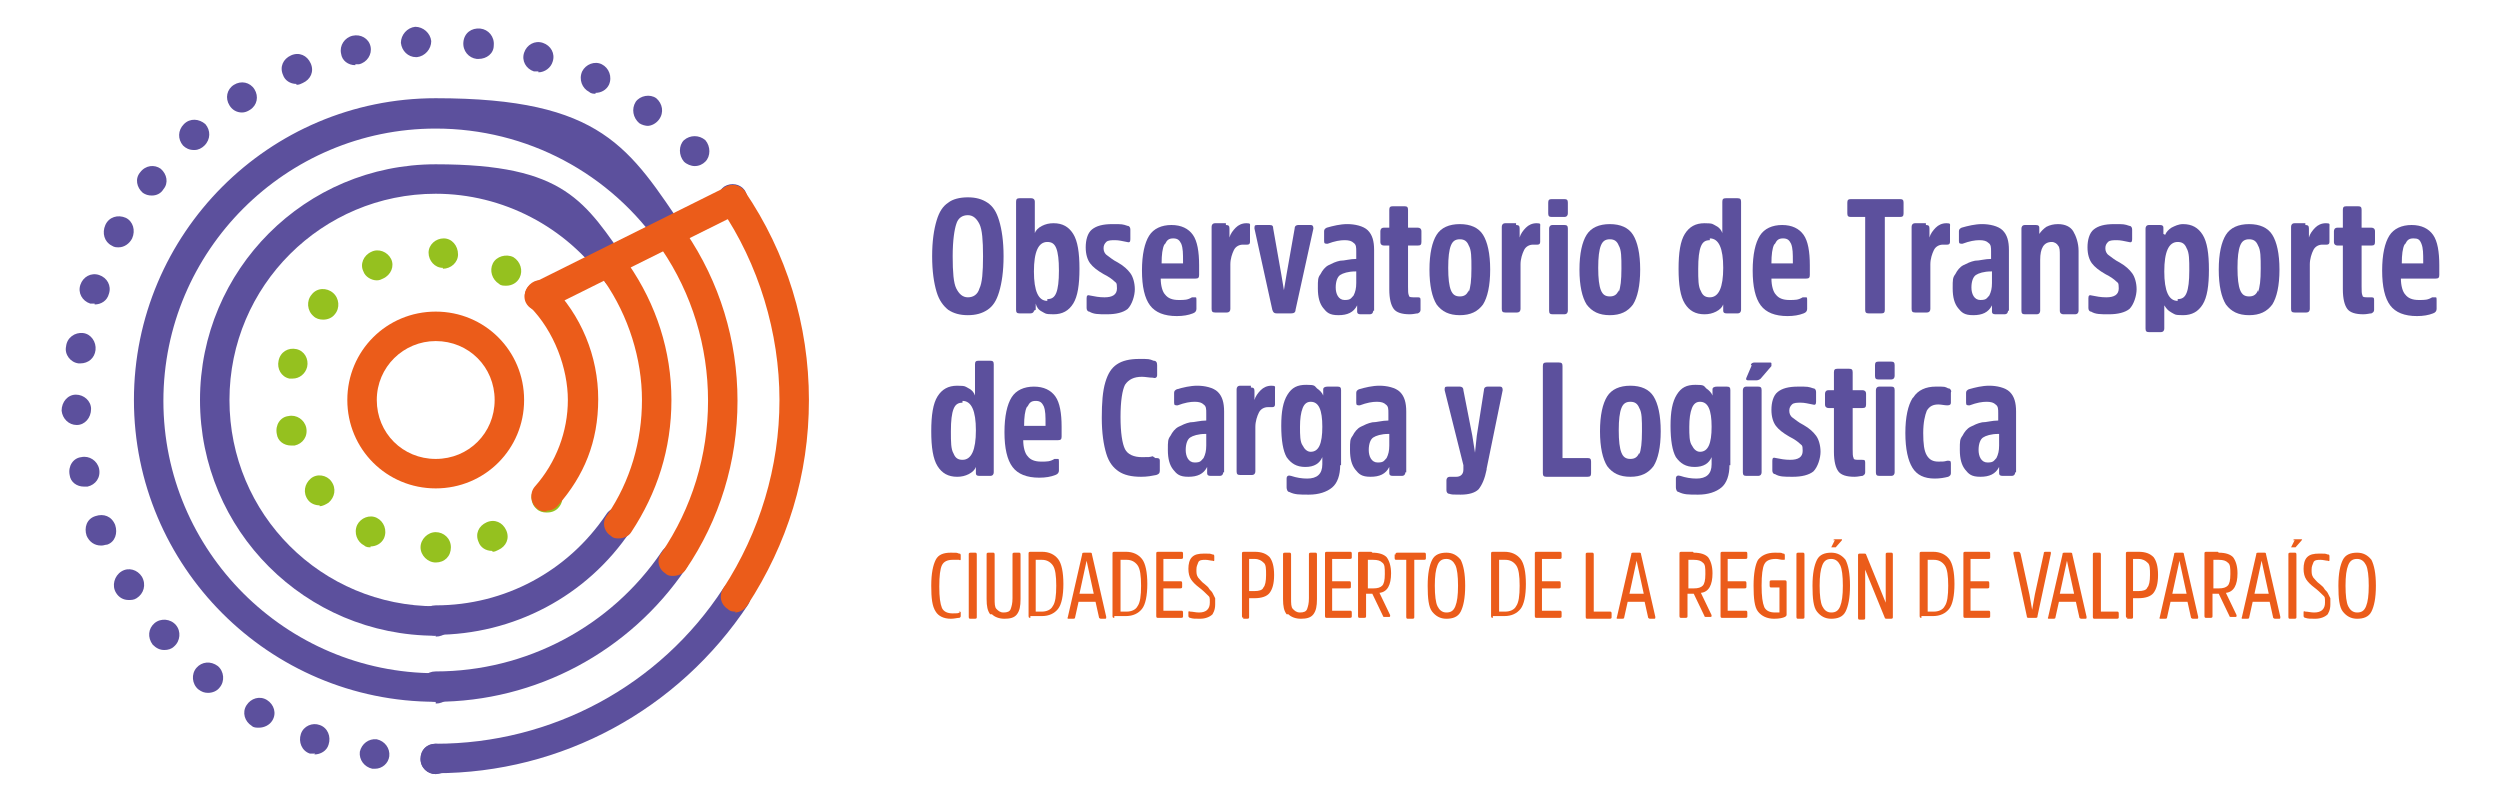<?xml version="1.0" encoding="UTF-8"?>
<svg id="Capa_1" data-name="Capa 1" xmlns="http://www.w3.org/2000/svg" version="1.1" viewBox="0 0 280 90">
  <defs>
    <style>
      .cls-1 {
        fill: #5c509d;
      }

      .cls-1, .cls-2, .cls-3 {
        stroke-width: 0px;
      }

      .cls-2 {
        fill: #95c11f;
      }

      .cls-3 {
        fill: #eb5c1a;
      }
    </style>
  </defs>
  <g>
    <path class="cls-1" d="M110.6,22.7c.6.4,1,1,1.3,2,.3,1,.5,2.3.5,4s-.2,3-.5,4c-.3,1-.7,1.6-1.3,2-.6.4-1.3.6-2.2.6s-1.6-.2-2.2-.6c-.5-.4-1-1-1.3-2-.3-1-.5-2.3-.5-4s.2-3,.5-4c.3-1,.7-1.6,1.3-2,.5-.4,1.3-.6,2.2-.6s1.6.2,2.2.6ZM109.7,32.3c.3-.6.4-1.8.4-3.6s-.1-3-.4-3.6c-.3-.6-.7-1-1.3-1s-1.1.3-1.3,1c-.2.6-.4,1.8-.4,3.6s.1,3,.4,3.6.7,1,1.3,1,1.1-.3,1.3-1Z"/>
    <path class="cls-1" d="M115.8,34.8c0,.2-.2.3-.4.3h-1.2c-.3,0-.4-.1-.4-.4v-12.1c0-.3.1-.4.4-.4h1.3c.2,0,.4.1.4.4v3.5c.1-.3.4-.6.8-.8.4-.2.8-.3,1.3-.3,1,0,1.7.4,2.2,1.2.5.8.7,2.1.7,3.9s-.2,3.1-.7,3.9-1.2,1.2-2.2,1.2-.9-.1-1.3-.3-.6-.5-.7-.9v.7ZM117.3,33.5c.5,0,.8-.2,1-.7.2-.5.3-1.3.3-2.5s-.1-2-.3-2.5c-.2-.5-.5-.7-1-.7-1,0-1.5,1.1-1.5,3.3s.5,3.3,1.5,3.3Z"/>
    <path class="cls-1" d="M126.3,34.6c-.5.4-1.3.6-2.3.6s-1.5,0-2-.3c-.2,0-.3-.2-.3-.4v-1.1c0-.3.1-.4.4-.3.5.1,1,.2,1.6.2.9,0,1.4-.3,1.4-1s-.1-.6-.3-.8c-.2-.2-.6-.5-1.2-.8-.7-.4-1.2-.8-1.5-1.2-.3-.4-.5-1-.5-1.8s.2-1.6.7-2c.5-.4,1.2-.6,2.3-.6s1.1,0,1.7.2c.2,0,.3.2.3.4v1.1c0,.3-.1.4-.4.3-.5-.1-.9-.2-1.3-.2s-.8,0-1,.2-.3.4-.3.7.1.6.4.8.6.5,1.2.8c.7.4,1.1.8,1.4,1.2.3.4.5,1.1.5,1.8s-.3,1.7-.8,2.2Z"/>
    <path class="cls-1" d="M133.6,33.3c.1,0,.2,0,.3,0s.1.1.1.3v1c0,.2-.1.4-.4.5-.5.2-1.1.3-1.8.3-1.4,0-2.4-.4-3-1.2-.6-.8-.9-2.1-.9-3.9s.3-3.1.8-3.9c.5-.8,1.4-1.2,2.5-1.2s1.9.4,2.4,1.1c.5.7.7,1.9.7,3.4v1.1c0,.3-.1.4-.4.4h-3.9c0,.8.2,1.5.5,1.8.3.4.8.6,1.5.6s1,0,1.5-.3ZM130.4,27.4c-.2.4-.3,1.1-.3,2.1h2.4v-.2c0-.9,0-1.5-.2-2-.2-.4-.4-.6-.9-.6s-.7.2-.9.6Z"/>
    <path class="cls-1" d="M137.3,25.2c.3,0,.4.1.4.4v1c.1-.4.4-.8.7-1.1s.7-.5,1.2-.5.4.1.4.4v1.7c0,.2-.1.3-.3.3s-.1,0-.2,0c-.1,0-.2,0-.3,0-.4,0-.8.2-1,.6-.2.4-.4,1-.4,1.6v5c0,.2-.1.4-.4.4h-1.3c-.3,0-.4-.1-.4-.4v-9.2c0-.2.1-.4.4-.4h1.2Z"/>
    <path class="cls-1" d="M143,35.1c-.3,0-.4-.1-.5-.4l-2-9.1c0-.3,0-.4.3-.4h1.4c.3,0,.4.1.4.4l.9,5.1.3,1.8h0l.3-1.8.9-5.1c0-.3.2-.4.4-.4h1.4c.2,0,.3.1.3.4l-2,9.1c0,.3-.2.4-.5.4h-1.6Z"/>
    <path class="cls-1" d="M153.8,34.8c0,.2-.1.4-.4.4h-1c-.3,0-.4-.1-.4-.3v-.7c-.4.8-1.1,1.1-2.1,1.1s-1.3-.3-1.7-.8c-.4-.5-.6-1.2-.6-2.2s0-1.2.3-1.6c.2-.4.5-.8.9-1,.4-.2.8-.4,1.3-.5.5,0,1.1-.2,1.8-.2v-.8c0-.5,0-.8-.3-1-.2-.2-.5-.3-1-.3s-1.1.1-1.9.4c-.3,0-.4,0-.4-.3v-1.1c0-.2.1-.3.3-.4.7-.2,1.5-.4,2.3-.4s1.8.2,2.3.7c.5.5.7,1.2.7,2.2v6.8ZM151.8,30.4c-.8,0-1.4.2-1.7.4s-.5.7-.5,1.4.3,1.4,1,1.4.7-.2,1-.5c.2-.4.3-.8.3-1.4v-1.3Z"/>
    <path class="cls-1" d="M157.7,27.5v4.6c0,.5,0,.8.1,1,0,.2.3.2.6.2s.2,0,.3,0c.3,0,.4,0,.4.3v1.1c0,.2-.1.3-.3.4-.2,0-.5.1-.9.1-.9,0-1.5-.2-1.8-.6-.3-.4-.5-1.1-.5-2.2v-4.9h-.6c-.2,0-.4-.1-.4-.4v-1.2c0-.2.1-.4.4-.4h.6v-2c0-.3.1-.4.4-.4h1.3c.3,0,.4.1.4.4v2h1.1c.2,0,.4.1.4.4v1.2c0,.3-.1.4-.4.4h-1.1Z"/>
    <path class="cls-1" d="M160.9,34.1c-.5-.8-.8-2.1-.8-3.9s.3-3.1.8-3.9c.5-.8,1.4-1.2,2.6-1.2s2.1.4,2.6,1.2c.5.8.8,2.1.8,3.9s-.3,3.1-.8,3.9c-.6.8-1.4,1.2-2.6,1.2s-2-.4-2.6-1.2ZM164.5,32.7c.2-.5.3-1.3.3-2.6s0-2.1-.3-2.6c-.2-.5-.5-.7-1-.7s-.8.2-1,.7c-.2.5-.3,1.3-.3,2.5s.1,2,.3,2.5c.2.5.5.7,1,.7s.8-.2,1-.7Z"/>
    <path class="cls-1" d="M169.8,25.2c.3,0,.4.1.4.4v1c.1-.4.4-.8.7-1.1s.7-.5,1.2-.5.4.1.4.4v1.7c0,.2-.1.3-.3.3s-.1,0-.2,0c-.1,0-.2,0-.3,0-.4,0-.8.2-1,.6-.2.4-.4,1-.4,1.6v5c0,.2-.1.4-.4.4h-1.3c-.3,0-.4-.1-.4-.4v-9.2c0-.2.1-.4.4-.4h1.2Z"/>
    <path class="cls-1" d="M175.6,23.9c0,.2-.1.4-.4.4h-1.4c-.3,0-.4-.1-.4-.4v-1.2c0-.3.1-.4.4-.4h1.4c.3,0,.4.1.4.4v1.2ZM175.6,34.8c0,.2-.1.4-.4.4h-1.3c-.3,0-.4-.1-.4-.4v-9.2c0-.2.1-.4.4-.4h1.3c.3,0,.4.1.4.4v9.2Z"/>
    <path class="cls-1" d="M177.7,34.1c-.5-.8-.8-2.1-.8-3.9s.3-3.1.8-3.9c.5-.8,1.4-1.2,2.6-1.2s2.1.4,2.6,1.2c.5.8.8,2.1.8,3.9s-.3,3.1-.8,3.9c-.6.8-1.4,1.2-2.6,1.2s-2-.4-2.6-1.2ZM181.3,32.7c.2-.5.3-1.3.3-2.6s0-2.1-.3-2.6c-.2-.5-.5-.7-1-.7s-.8.2-1,.7c-.2.5-.3,1.3-.3,2.5s.1,2,.3,2.5c.2.5.5.7,1,.7s.8-.2,1-.7Z"/>
    <path class="cls-1" d="M193,34.1c-.1.3-.4.6-.8.8-.4.2-.8.3-1.3.3-1,0-1.7-.4-2.2-1.2s-.7-2.1-.7-3.9.2-3.1.7-3.9,1.2-1.2,2.2-1.2.9.1,1.3.3c.4.2.6.5.7.8v-3.5c0-.3.1-.4.4-.4h1.3c.3,0,.4.1.4.4v12.1c0,.2-.1.4-.4.4h-1.2c-.3,0-.4-.1-.4-.3v-.7ZM191.5,26.9c-.5,0-.8.2-1,.7-.2.5-.3,1.3-.3,2.5s0,2,.3,2.5c.2.5.5.7,1,.7,1,0,1.5-1.1,1.5-3.3s-.5-3.3-1.5-3.3Z"/>
    <path class="cls-1" d="M202,33.3c.1,0,.2,0,.3,0s.1.1.1.3v1c0,.2-.1.4-.4.5-.5.2-1.1.3-1.8.3-1.4,0-2.4-.4-3-1.2-.6-.8-.9-2.1-.9-3.9s.3-3.1.8-3.9c.5-.8,1.4-1.2,2.5-1.2s1.9.4,2.4,1.1c.5.7.7,1.9.7,3.4v1.1c0,.3-.1.4-.4.4h-3.9c0,.8.2,1.5.5,1.8.3.4.8.6,1.5.6s1,0,1.5-.3ZM198.7,27.4c-.2.4-.3,1.1-.3,2.1h2.4v-.2c0-.9,0-1.5-.2-2-.2-.4-.4-.6-.9-.6s-.7.2-.9.6Z"/>
    <path class="cls-1" d="M206.9,22.7c0-.3.1-.4.4-.4h5.5c.3,0,.4.1.4.4v1.2c0,.3-.1.4-.4.4h-1.7v10.4c0,.3-.1.4-.4.4h-1.4c-.3,0-.4-.1-.4-.4v-10.4h-1.6c-.3,0-.4-.1-.4-.4v-1.2Z"/>
    <path class="cls-1" d="M215.7,25.2c.3,0,.4.1.4.4v1c.1-.4.4-.8.7-1.1s.7-.5,1.2-.5.4.1.4.4v1.7c0,.2-.1.3-.3.3s-.1,0-.2,0c-.1,0-.2,0-.3,0-.4,0-.8.2-1,.6-.2.4-.4,1-.4,1.6v5c0,.2-.1.4-.4.4h-1.3c-.3,0-.4-.1-.4-.4v-9.2c0-.2.1-.4.4-.4h1.2Z"/>
    <path class="cls-1" d="M224.9,34.8c0,.2-.1.4-.4.4h-1c-.3,0-.4-.1-.4-.3v-.7c-.4.8-1.1,1.1-2.1,1.1s-1.3-.3-1.7-.8c-.4-.5-.6-1.2-.6-2.2s0-1.2.3-1.6c.2-.4.5-.8.9-1,.4-.2.8-.4,1.3-.5.5,0,1.1-.2,1.8-.2v-.8c0-.5,0-.8-.3-1-.2-.2-.5-.3-1-.3s-1.1.1-1.9.4c-.3,0-.4,0-.4-.3v-1.1c0-.2.1-.3.3-.4.7-.2,1.5-.4,2.3-.4s1.8.2,2.3.7c.5.5.7,1.2.7,2.2v6.8ZM223,30.4c-.8,0-1.4.2-1.7.4s-.5.7-.5,1.4.3,1.4,1,1.4.7-.2,1-.5c.2-.4.3-.8.3-1.4v-1.3Z"/>
    <path class="cls-1" d="M232.8,34.8c0,.2-.1.4-.4.4h-1.3c-.2,0-.4-.1-.4-.4v-6.2c0-.5,0-.9-.2-1.1-.1-.2-.4-.4-.7-.4-.9,0-1.3.7-1.3,2v5.7c0,.2-.1.4-.4.4h-1.3c-.3,0-.4-.1-.4-.4v-9.2c0-.2.1-.4.4-.4h1.2c.3,0,.4.1.4.3v.7c.2-.3.5-.6.8-.8.4-.2.8-.3,1.3-.3.8,0,1.4.3,1.7.8s.6,1.3.6,2.2v6.7Z"/>
    <path class="cls-1" d="M238.5,34.6c-.5.4-1.3.6-2.3.6s-1.5,0-2-.3c-.2,0-.3-.2-.3-.4v-1.1c0-.3.1-.4.4-.3.5.1,1,.2,1.6.2.9,0,1.4-.3,1.4-1s-.1-.6-.3-.8c-.2-.2-.6-.5-1.2-.8-.7-.4-1.2-.8-1.5-1.2-.3-.4-.5-1-.5-1.8s.2-1.6.7-2c.5-.4,1.2-.6,2.3-.6s1.1,0,1.7.2c.2,0,.3.2.3.4v1.1c0,.3-.1.4-.4.3-.5-.1-.9-.2-1.3-.2s-.8,0-1,.2-.3.4-.3.7.1.6.4.8.6.5,1.2.8c.7.4,1.1.8,1.4,1.2.3.4.5,1.1.5,1.8s-.3,1.7-.8,2.2Z"/>
    <path class="cls-1" d="M242.5,26.3c.1-.3.4-.6.7-.8.4-.2.8-.4,1.3-.4,1,0,1.7.4,2.2,1.2.5.8.7,2.1.7,3.9s-.2,3.1-.7,3.9c-.5.8-1.2,1.2-2.2,1.2s-.9-.1-1.3-.3-.6-.5-.8-.8v2.6c0,.2-.1.4-.4.4h-1.3c-.3,0-.4-.1-.4-.4v-11.2c0-.2.1-.4.4-.4h1.2c.3,0,.4.1.4.3v.7ZM243.9,33.5c.5,0,.8-.2,1-.7.2-.5.3-1.3.3-2.5s0-2-.3-2.5c-.2-.5-.5-.7-1-.7-1,0-1.5,1.1-1.5,3.3s.5,3.3,1.5,3.3Z"/>
    <path class="cls-1" d="M249.3,34.1c-.5-.8-.8-2.1-.8-3.9s.3-3.1.8-3.9c.5-.8,1.4-1.2,2.6-1.2s2.1.4,2.6,1.2c.5.8.8,2.1.8,3.9s-.3,3.1-.8,3.9c-.6.8-1.4,1.2-2.6,1.2s-2-.4-2.6-1.2ZM252.9,32.7c.2-.5.3-1.3.3-2.6s0-2.1-.3-2.6c-.2-.5-.5-.7-1-.7s-.8.2-1,.7c-.2.5-.3,1.3-.3,2.5s.1,2,.3,2.5c.2.5.5.7,1,.7s.8-.2,1-.7Z"/>
    <path class="cls-1" d="M258.2,25.2c.3,0,.4.1.4.4v1c.1-.4.4-.8.7-1.1s.7-.5,1.2-.5.4.1.4.4v1.7c0,.2-.1.3-.3.3s-.1,0-.2,0c-.1,0-.2,0-.3,0-.4,0-.8.2-1,.6-.2.4-.4,1-.4,1.6v5c0,.2-.1.4-.4.4h-1.3c-.3,0-.4-.1-.4-.4v-9.2c0-.2.1-.4.4-.4h1.2Z"/>
    <path class="cls-1" d="M264.5,27.5v4.6c0,.5,0,.8.1,1,0,.2.3.2.6.2s.2,0,.3,0c.3,0,.4,0,.4.3v1.1c0,.2-.1.3-.3.4-.2,0-.5.1-.9.1-.9,0-1.5-.2-1.8-.6-.3-.4-.5-1.1-.5-2.2v-4.9h-.6c-.2,0-.4-.1-.4-.4v-1.2c0-.2.1-.4.4-.4h.6v-2c0-.3.1-.4.4-.4h1.3c.3,0,.4.1.4.4v2h1.1c.2,0,.4.1.4.4v1.2c0,.3-.1.4-.4.4h-1.1Z"/>
    <path class="cls-1" d="M272.5,33.3c.1,0,.2,0,.3,0s.1.1.1.3v1c0,.2-.1.4-.4.5-.5.2-1.1.3-1.8.3-1.4,0-2.4-.4-3-1.2-.6-.8-.9-2.1-.9-3.9s.3-3.1.8-3.9c.5-.8,1.4-1.2,2.5-1.2s1.9.4,2.4,1.1c.5.7.7,1.9.7,3.4v1.1c0,.3-.1.4-.4.4h-3.9c0,.8.2,1.5.5,1.8.3.4.8.6,1.5.6s1,0,1.5-.3ZM269.3,27.4c-.2.4-.3,1.1-.3,2.1h2.4v-.2c0-.9,0-1.5-.2-2s-.4-.6-.9-.6-.7.2-.9.6Z"/>
    <path class="cls-1" d="M109.3,52.3c-.1.3-.4.6-.8.8-.4.2-.8.3-1.3.3-1,0-1.7-.4-2.2-1.2s-.7-2.1-.7-3.9.2-3.1.7-3.9,1.2-1.2,2.2-1.2.9.1,1.3.3c.4.2.6.5.7.8v-3.5c0-.3.1-.4.4-.4h1.3c.3,0,.4.1.4.4v12.1c0,.2-.1.4-.4.4h-1.2c-.3,0-.4-.1-.4-.3v-.7ZM107.8,45.1c-.5,0-.8.2-1,.7-.2.5-.3,1.3-.3,2.5s0,2,.3,2.5c.2.5.5.7,1,.7,1,0,1.5-1.1,1.5-3.3s-.5-3.3-1.5-3.3Z"/>
    <path class="cls-1" d="M118.2,51.4c.1,0,.2,0,.3,0s.1.1.1.3v1c0,.2-.1.4-.4.5-.5.2-1.1.3-1.8.3-1.4,0-2.4-.4-3-1.2-.6-.8-.9-2.1-.9-3.9s.3-3.1.8-3.9c.5-.8,1.4-1.2,2.5-1.2s1.9.4,2.4,1.1c.5.7.7,1.9.7,3.4v1.1c0,.3-.1.4-.4.4h-3.9c0,.8.2,1.5.5,1.8.3.4.8.6,1.5.6s1,0,1.5-.3ZM115,45.6c-.2.4-.3,1.1-.3,2.1h2.4v-.2c0-.9,0-1.5-.2-2-.2-.4-.4-.6-.9-.6s-.7.2-.9.6Z"/>
    <path class="cls-1" d="M129.4,51.3c.3,0,.5,0,.5.3v1.1c0,.3-.1.4-.4.5-.5.1-1,.2-1.7.2-1.1,0-1.9-.2-2.5-.6-.6-.4-1.1-1-1.4-2-.3-1-.5-2.3-.5-4s.1-3,.4-4,.7-1.6,1.3-2,1.4-.6,2.5-.6,1.1,0,1.6.2c.3,0,.4.2.4.5v1.1c0,.3-.2.4-.5.3-.4,0-.8-.1-1.2-.1-.9,0-1.5.3-1.9.9-.3.6-.5,1.8-.5,3.6s.2,3,.5,3.6c.3.6,1,.9,1.9.9s.8,0,1.2-.1Z"/>
    <path class="cls-1" d="M137,52.9c0,.2-.1.4-.4.4h-1c-.3,0-.4-.1-.4-.3v-.7c-.4.8-1.1,1.1-2.1,1.1s-1.3-.3-1.7-.8c-.4-.5-.6-1.2-.6-2.2s0-1.2.3-1.6c.2-.4.5-.8.9-1,.4-.2.8-.4,1.3-.5.5,0,1.1-.2,1.8-.2v-.8c0-.5,0-.8-.3-1-.2-.2-.5-.3-1-.3s-1.1.1-1.9.4c-.3,0-.4,0-.4-.3v-1.1c0-.2.1-.3.3-.4.7-.2,1.5-.4,2.3-.4s1.8.2,2.3.7c.5.5.7,1.2.7,2.2v6.8ZM135,48.6c-.8,0-1.4.2-1.7.4s-.5.7-.5,1.4.3,1.4,1,1.4.7-.2,1-.5c.2-.4.3-.8.3-1.4v-1.3Z"/>
    <path class="cls-1" d="M140.1,43.4c.3,0,.4.1.4.4v1c.1-.4.4-.8.7-1.1s.7-.5,1.2-.5.4.1.4.4v1.7c0,.2-.1.3-.3.3s-.1,0-.2,0c-.1,0-.2,0-.3,0-.4,0-.8.2-1,.6-.2.4-.4,1-.4,1.6v5c0,.2-.1.4-.4.4h-1.3c-.3,0-.4-.1-.4-.4v-9.2c0-.2.1-.4.4-.4h1.2Z"/>
    <path class="cls-1" d="M150.1,52.1c0,1.1-.3,2-.9,2.5-.6.5-1.5.8-2.6.8s-1.6,0-2.2-.3c-.2,0-.3-.3-.3-.5v-1c0-.3.2-.4.5-.3.6.2,1.2.3,1.8.3,1.1,0,1.7-.5,1.7-1.6v-.8c-.3.7-.9,1.1-1.9,1.1s-1.6-.4-2.1-1.1c-.4-.7-.6-1.9-.6-3.5s.2-2.7.7-3.5,1.1-1.1,2.1-1.1.9.1,1.2.4c.3.2.6.5.7.8v-.7c0-.2.2-.3.5-.3h1.1c.3,0,.4.1.4.4v8.4ZM146.8,45c-.4,0-.7.2-.9.7-.2.5-.3,1.2-.3,2.1s0,1.7.3,2.1c.2.4.5.7.9.7.9,0,1.3-.9,1.3-2.8s-.4-2.8-1.3-2.8Z"/>
    <path class="cls-1" d="M157.4,52.9c0,.2-.1.4-.4.4h-1c-.3,0-.4-.1-.4-.3v-.7c-.4.8-1.1,1.1-2.1,1.1s-1.3-.3-1.7-.8c-.4-.5-.6-1.2-.6-2.2s0-1.2.3-1.6c.2-.4.5-.8.9-1,.4-.2.8-.4,1.3-.5.5,0,1.1-.2,1.8-.2v-.8c0-.5,0-.8-.3-1-.2-.2-.5-.3-1-.3s-1.1.1-1.9.4c-.3,0-.4,0-.4-.3v-1.1c0-.2.1-.3.3-.4.7-.2,1.5-.4,2.3-.4s1.8.2,2.3.7c.5.5.7,1.2.7,2.2v6.8ZM155.5,48.6c-.8,0-1.4.2-1.7.4s-.5.7-.5,1.4.3,1.4,1,1.4.7-.2,1-.5c.2-.4.3-.8.3-1.4v-1.3Z"/>
    <path class="cls-1" d="M166.5,52.6c-.2,1-.5,1.7-.9,2.2-.4.4-1.1.6-2,.6s-1,0-1.3-.1c-.2,0-.3-.2-.3-.4v-1.1c0-.2.1-.4.4-.4s.2,0,.3,0c.2,0,.3,0,.4,0,.5,0,.8-.3.8-.8s0-.4,0-.5l-2.1-8.4c0-.3,0-.4.3-.4h1.4c.2,0,.4.1.4.4l1,5.1.3,1.9h0l.2-1.9.8-5.1c0-.3.2-.4.4-.4h1.4c.2,0,.3.1.3.4l-1.8,8.8Z"/>
    <path class="cls-1" d="M175,51.3h2.8c.3,0,.4.1.4.4v1.3c0,.3-.1.4-.4.4h-4.6c-.3,0-.4-.1-.4-.4v-12c0-.3.1-.4.4-.4h1.4c.3,0,.4.1.4.4v10.3Z"/>
    <path class="cls-1" d="M180,52.2c-.5-.8-.8-2.1-.8-3.9s.3-3.1.8-3.9c.5-.8,1.4-1.2,2.6-1.2s2.1.4,2.6,1.2c.5.8.8,2.1.8,3.9s-.3,3.1-.8,3.9c-.6.8-1.4,1.2-2.6,1.2s-2-.4-2.6-1.2ZM183.6,50.9c.2-.5.3-1.3.3-2.6s0-2.1-.3-2.6c-.2-.5-.5-.7-1-.7s-.8.2-1,.7c-.2.5-.3,1.3-.3,2.5s.1,2,.3,2.5c.2.5.5.7,1,.7s.8-.2,1-.7Z"/>
    <path class="cls-1" d="M193.7,52.1c0,1.1-.3,2-.9,2.5-.6.5-1.5.8-2.6.8s-1.6,0-2.2-.3c-.2,0-.3-.3-.3-.5v-1c0-.3.2-.4.5-.3.6.2,1.2.3,1.8.3,1.1,0,1.7-.5,1.7-1.6v-.8c-.3.7-.9,1.1-1.9,1.1s-1.6-.4-2.1-1.1c-.4-.7-.6-1.9-.6-3.5s.2-2.7.7-3.5,1.1-1.1,2.1-1.1.9.1,1.2.4c.3.2.6.5.7.8v-.7c0-.2.2-.3.5-.3h1.1c.3,0,.4.1.4.4v8.4ZM190.4,45c-.4,0-.7.2-.9.7-.2.5-.3,1.2-.3,2.1s0,1.7.3,2.1c.2.4.5.7.9.7.9,0,1.3-.9,1.3-2.8s-.4-2.8-1.3-2.8Z"/>
    <path class="cls-1" d="M197.3,52.9c0,.2-.1.4-.4.4h-1.3c-.3,0-.4-.1-.4-.4v-9.2c0-.2.1-.4.4-.4h1.3c.3,0,.4.1.4.4v9.2ZM196.1,40.9c0-.2.2-.3.4-.3h1.7c.1,0,.2,0,.2.1,0,0,0,.2,0,.3l-1.2,1.4c-.1.1-.3.2-.5.2h-.9c-.2,0-.3-.1-.2-.3l.6-1.4Z"/>
    <path class="cls-1" d="M203.1,52.8c-.5.4-1.3.6-2.3.6s-1.5,0-2-.3c-.2,0-.3-.2-.3-.4v-1.1c0-.3.1-.4.4-.3.5.1,1,.2,1.6.2.9,0,1.4-.3,1.4-1s-.1-.6-.3-.8c-.2-.2-.6-.5-1.2-.8-.7-.4-1.2-.8-1.5-1.2-.3-.4-.5-1-.5-1.8s.2-1.6.7-2c.5-.4,1.2-.6,2.3-.6s1.1,0,1.7.2c.2,0,.3.2.3.4v1.1c0,.3-.1.4-.4.3-.5-.1-.9-.2-1.3-.2s-.8,0-1,.2-.3.4-.3.7.1.6.4.8.6.5,1.2.8c.7.4,1.1.8,1.4,1.2.3.4.5,1.1.5,1.8s-.3,1.7-.8,2.2Z"/>
    <path class="cls-1" d="M207.5,45.7v4.6c0,.5,0,.8.1,1,0,.2.3.2.6.2s.2,0,.3,0c.3,0,.4,0,.4.3v1.1c0,.2-.1.3-.3.4-.2,0-.5.1-.9.1-.9,0-1.5-.2-1.8-.6-.3-.4-.5-1.1-.5-2.2v-4.9h-.6c-.2,0-.4-.1-.4-.4v-1.2c0-.2.1-.4.4-.4h.6v-2c0-.3.1-.4.4-.4h1.3c.3,0,.4.1.4.4v2h1.1c.2,0,.4.1.4.4v1.2c0,.3-.1.4-.4.4h-1.1Z"/>
    <path class="cls-1" d="M212.2,42.1c0,.2-.1.4-.4.4h-1.4c-.3,0-.4-.1-.4-.4v-1.2c0-.3.1-.4.4-.4h1.4c.3,0,.4.1.4.4v1.2ZM212.2,52.9c0,.2-.1.4-.4.4h-1.3c-.3,0-.4-.1-.4-.4v-9.2c0-.2.1-.4.4-.4h1.3c.3,0,.4.1.4.4v9.2Z"/>
    <path class="cls-1" d="M214.3,44.5c.5-.8,1.4-1.2,2.5-1.2s1,0,1.4.2c.1,0,.2,0,.3.2s0,.1,0,.3v1.1c0,.2-.1.3-.4.3-.3,0-.7-.1-1-.1-.6,0-1,.2-1.3.7-.2.5-.4,1.3-.4,2.5s.1,2,.4,2.5.7.7,1.3.7.6,0,1-.1c.3,0,.4,0,.4.3v1.1c0,.2-.1.3-.3.4-.4.1-.9.2-1.5.2-1.2,0-2-.4-2.5-1.2-.5-.8-.8-2.1-.8-3.9s.3-3.1.8-3.9Z"/>
    <path class="cls-1" d="M225.7,52.9c0,.2-.1.4-.4.4h-1c-.3,0-.4-.1-.4-.3v-.7c-.4.8-1.1,1.1-2.1,1.1s-1.3-.3-1.7-.8c-.4-.5-.6-1.2-.6-2.2s0-1.2.3-1.6c.2-.4.5-.8.9-1,.4-.2.8-.4,1.3-.5.5,0,1.1-.2,1.8-.2v-.8c0-.5,0-.8-.3-1-.2-.2-.5-.3-1-.3s-1.1.1-1.9.4c-.3,0-.4,0-.4-.3v-1.1c0-.2.1-.3.3-.4.7-.2,1.5-.4,2.3-.4s1.8.2,2.3.7c.5.5.7,1.2.7,2.2v6.8ZM223.8,48.6c-.8,0-1.4.2-1.7.4s-.5.7-.5,1.4.3,1.4,1,1.4.7-.2,1-.5c.2-.4.3-.8.3-1.4v-1.3Z"/>
  </g>
  <g>
    <path class="cls-3" d="M107.4,68.5c.1,0,.2,0,.2.1v.4c0,0,0,.2-.2.2-.2,0-.5.1-.9.1-.8,0-1.4-.3-1.7-.8-.4-.6-.5-1.5-.5-2.9s.2-2.3.5-2.9.9-.8,1.7-.8.6,0,.9.1c.1,0,.2,0,.2.2v.4c0,.1,0,.2-.2.1-.3,0-.5,0-.7,0-.6,0-1,.2-1.2.6s-.3,1.2-.3,2.4.1,1.9.3,2.4c.2.4.6.6,1.2.6s.5,0,.8-.1Z"/>
    <path class="cls-3" d="M108.5,62.1c0-.1,0-.2.2-.2h.5c.1,0,.2,0,.2.2v7c0,.1,0,.2-.2.2h-.5c-.1,0-.2,0-.2-.2v-7Z"/>
    <path class="cls-3" d="M110.9,68.8c-.3-.4-.4-.9-.4-1.7v-5c0-.1,0-.2.2-.2h.5c.1,0,.2,0,.2.2v4.9c0,.6,0,1,.2,1.2.2.2.4.4.8.4s.7-.1.8-.4.2-.6.2-1.2v-4.9c0-.1,0-.2.2-.2h.5c.1,0,.2,0,.2.2v5c0,.8-.1,1.3-.4,1.7-.3.4-.8.5-1.4.5s-1.1-.2-1.4-.5Z"/>
    <path class="cls-3" d="M115.4,69.2c-.1,0-.2,0-.2-.2v-7c0-.1,0-.2.2-.2h1.3c.8,0,1.4.3,1.8.8.4.5.6,1.5.6,2.8s-.2,2.3-.6,2.8c-.4.5-1,.8-1.8.8h-1.3ZM116,62.7v5.8h.7c.5,0,1-.2,1.2-.6.3-.4.4-1.2.4-2.3s-.1-1.9-.4-2.3-.7-.6-1.2-.6h-.6Z"/>
    <path class="cls-3" d="M122.1,61.9c.1,0,.2,0,.2.2l1.6,7c0,.1,0,.2-.1.2h-.5c0,0-.1,0-.2-.1l-.4-1.8h-1.9l-.4,1.8c0,0,0,.1-.2.1h-.5c-.1,0-.2,0-.1-.2l1.6-7c0-.1,0-.2.2-.2h.6ZM122.5,66.5l-.8-3.7h0l-.8,3.7h1.6Z"/>
    <path class="cls-3" d="M124.8,69.2c-.1,0-.2,0-.2-.2v-7c0-.1,0-.2.2-.2h1.3c.8,0,1.4.3,1.8.8.4.5.6,1.5.6,2.8s-.2,2.3-.6,2.8c-.4.5-1,.8-1.8.8h-1.3ZM125.5,62.7v5.8h.7c.5,0,1-.2,1.2-.6.3-.4.4-1.2.4-2.3s-.1-1.9-.4-2.3-.7-.6-1.2-.6h-.6Z"/>
    <path class="cls-3" d="M130.3,65.8v2.6h2c.1,0,.2,0,.2.2v.4c0,.1,0,.2-.2.2h-2.6c-.1,0-.2,0-.2-.2v-7c0-.1,0-.2.2-.2h2.6c.1,0,.2,0,.2.2v.4c0,.1,0,.2-.2.2h-2v2.5h1.9c.1,0,.2,0,.2.2v.4c0,.1,0,.2-.2.2h-1.9Z"/>
    <path class="cls-3" d="M135.8,68.8c-.3.3-.8.5-1.4.5s-.8,0-1.1-.1c-.1,0-.2-.1-.2-.2v-.4c0-.1,0-.2.2-.1.3,0,.6.1,1,.1.8,0,1.2-.4,1.2-1.1s0-.6-.3-.9c-.2-.2-.5-.5-.9-.8-.4-.3-.7-.6-.9-.9-.2-.3-.3-.7-.3-1.2s.1-1,.4-1.3c.3-.3.7-.4,1.4-.4s.6,0,.9.1c.1,0,.2,0,.2.2v.4c0,.1,0,.2-.2.1-.2,0-.5-.1-.8-.1s-.7,0-.8.3-.2.4-.2.8,0,.6.2.9c.2.2.4.5.7.7.2.2.4.3.5.5s.3.3.4.5c.1.2.2.4.3.6,0,.2,0,.5,0,.7,0,.6-.2,1-.5,1.4Z"/>
    <path class="cls-3" d="M139.3,69.2c-.1,0-.2,0-.2-.2v-7c0-.1,0-.2.2-.2h1.2c.8,0,1.3.2,1.7.6.3.4.5,1,.5,2s-.2,1.6-.5,2-.9.6-1.7.6h-.6v2.1c0,.1,0,.2-.2.2h-.5ZM140.5,66.2c.5,0,.9-.1,1-.4.2-.2.3-.7.3-1.4s0-1.2-.3-1.4c-.2-.2-.5-.4-1-.4h-.6v3.6h.6Z"/>
    <path class="cls-3" d="M144.1,68.8c-.3-.4-.4-.9-.4-1.7v-5c0-.1,0-.2.2-.2h.5c.1,0,.2,0,.2.2v4.9c0,.6,0,1,.2,1.2.2.2.4.4.8.4s.7-.1.8-.4.2-.6.2-1.2v-4.9c0-.1,0-.2.2-.2h.5c.1,0,.2,0,.2.2v5c0,.8-.1,1.3-.4,1.7-.3.4-.8.5-1.4.5s-1.1-.2-1.4-.5Z"/>
    <path class="cls-3" d="M149.2,65.8v2.6h2c.1,0,.2,0,.2.2v.4c0,.1,0,.2-.2.2h-2.6c-.1,0-.2,0-.2-.2v-7c0-.1,0-.2.2-.2h2.6c.1,0,.2,0,.2.2v.4c0,.1,0,.2-.2.2h-2v2.5h1.9c.1,0,.2,0,.2.2v.4c0,.1,0,.2-.2.2h-1.9Z"/>
    <path class="cls-3" d="M153.7,61.9c.8,0,1.3.2,1.6.5.3.4.5,1,.5,1.8,0,1.3-.4,2.1-1.3,2.2l1.2,2.5c0,.1,0,.2-.1.2h-.5c-.1,0-.2,0-.2-.1l-1.2-2.5h-.7v2.5c0,.1,0,.2-.2.2h-.5c-.1,0-.2,0-.2-.2v-7c0-.1,0-.2.2-.2h1.3ZM153.8,65.9c.5,0,.8-.1,1-.3.2-.2.3-.6.3-1.3s0-1.1-.3-1.3c-.2-.2-.5-.3-1-.3h-.6v3.2h.7Z"/>
    <path class="cls-3" d="M156.3,62.1c0-.1,0-.2.2-.2h3c.1,0,.2,0,.2.2v.4c0,.1,0,.2-.2.2h-1.1v6.4c0,.1,0,.2-.2.2h-.5c-.1,0-.2,0-.2-.2v-6.4h-1.1c-.1,0-.2,0-.2-.2v-.4Z"/>
    <path class="cls-3" d="M163.6,62.7c.3.6.5,1.5.5,2.9s-.2,2.3-.5,2.9-.9.8-1.6.8-1.2-.3-1.6-.8-.5-1.5-.5-2.9.2-2.3.5-2.9.9-.8,1.6-.8,1.2.3,1.6.8ZM163,67.9c.2-.5.3-1.2.3-2.3s-.1-1.9-.3-2.3-.5-.7-1-.7-.8.2-1,.7-.3,1.2-.3,2.3.1,1.9.3,2.3c.2.4.5.7,1,.7s.8-.2,1-.7Z"/>
    <path class="cls-3" d="M167.2,69.2c-.1,0-.2,0-.2-.2v-7c0-.1,0-.2.2-.2h1.3c.8,0,1.4.3,1.8.8.4.5.6,1.5.6,2.8s-.2,2.3-.6,2.8c-.4.5-1,.8-1.8.8h-1.3ZM167.9,62.7v5.8h.7c.5,0,1-.2,1.2-.6.3-.4.4-1.2.4-2.3s-.1-1.9-.4-2.3-.7-.6-1.2-.6h-.6Z"/>
    <path class="cls-3" d="M172.7,65.8v2.6h2c.1,0,.2,0,.2.2v.4c0,.1,0,.2-.2.2h-2.6c-.1,0-.2,0-.2-.2v-7c0-.1,0-.2.2-.2h2.6c.1,0,.2,0,.2.2v.4c0,.1,0,.2-.2.2h-2v2.5h1.9c.1,0,.2,0,.2.2v.4c0,.1,0,.2-.2.2h-1.9Z"/>
    <path class="cls-3" d="M178.5,68.5h1.8c.1,0,.2,0,.2.2v.4c0,.1,0,.2-.2.2h-2.5c-.1,0-.2,0-.2-.2v-7c0-.1,0-.2.2-.2h.5c.1,0,.2,0,.2.2v6.4Z"/>
    <path class="cls-3" d="M183.6,61.9c.1,0,.2,0,.2.2l1.6,7c0,.1,0,.2-.1.2h-.5c0,0-.1,0-.2-.1l-.4-1.8h-1.9l-.4,1.8c0,0,0,.1-.2.1h-.5c-.1,0-.2,0-.1-.2l1.6-7c0-.1,0-.2.2-.2h.6ZM184.1,66.5l-.8-3.7h0l-.8,3.7h1.6Z"/>
    <path class="cls-3" d="M189.7,61.9c.8,0,1.3.2,1.6.5.3.4.5,1,.5,1.8,0,1.3-.4,2.1-1.3,2.2l1.2,2.5c0,.1,0,.2-.1.2h-.5c-.1,0-.2,0-.2-.1l-1.2-2.5h-.7v2.5c0,.1,0,.2-.2.2h-.5c-.1,0-.2,0-.2-.2v-7c0-.1,0-.2.2-.2h1.3ZM189.7,65.9c.5,0,.8-.1,1-.3.2-.2.3-.6.3-1.3s0-1.1-.3-1.3c-.2-.2-.5-.3-1-.3h-.6v3.2h.7Z"/>
    <path class="cls-3" d="M193.5,65.8v2.6h2c.1,0,.2,0,.2.2v.4c0,.1,0,.2-.2.2h-2.6c-.1,0-.2,0-.2-.2v-7c0-.1,0-.2.2-.2h2.6c.1,0,.2,0,.2.2v.4c0,.1,0,.2-.2.2h-2v2.5h1.9c.1,0,.2,0,.2.2v.4c0,.1,0,.2-.2.2h-1.9Z"/>
    <path class="cls-3" d="M199.9,65c.1,0,.2,0,.2.2v3.6c0,.1,0,.2-.2.3-.2.1-.6.2-1.2.2-.8,0-1.4-.3-1.8-.8s-.5-1.5-.5-2.9.2-2.4.5-2.9c.4-.5,1-.8,1.9-.8s.6,0,.9.1c.1,0,.2,0,.2.2v.4c0,.1,0,.1-.2.1-.3,0-.5-.1-.8-.1-.7,0-1.1.2-1.3.6-.2.4-.3,1.2-.3,2.4s.1,1.9.3,2.4c.2.4.6.6,1.2.6s.4,0,.5,0v-2.8h-.9c-.1,0-.2,0-.2-.2v-.4c0-.1,0-.2.2-.2h1.5Z"/>
    <path class="cls-3" d="M201.2,62.1c0-.1,0-.2.2-.2h.5c.1,0,.2,0,.2.2v7c0,.1,0,.2-.2.2h-.5c-.1,0-.2,0-.2-.2v-7Z"/>
    <path class="cls-3" d="M206.7,62.7c.3.6.5,1.5.5,2.9s-.2,2.3-.5,2.9-.9.8-1.6.8-1.2-.3-1.6-.8-.5-1.5-.5-2.9.2-2.3.5-2.9.9-.8,1.6-.8,1.2.3,1.6.8ZM206.1,67.9c.2-.5.3-1.2.3-2.3s-.1-1.9-.3-2.3-.5-.7-1-.7-.8.2-1,.7-.3,1.2-.3,2.3.1,1.9.3,2.3c.2.4.5.7,1,.7s.8-.2,1-.7ZM205.3,60.5c0,0,.1-.1.2-.1h.7c0,0,0,0,.1,0,0,0,0,0,0,.1l-.7.8c0,0-.1,0-.2,0h-.3s0,0,0,0,0,0,0,0l.4-.8Z"/>
    <path class="cls-3" d="M212,69.1c0,.1,0,.2-.2.2h-.5c0,0-.2,0-.2-.1l-2.2-5.4v5.4c0,.1,0,.2-.2.2h-.4c-.1,0-.2,0-.2-.2v-7c0-.1,0-.2.2-.2h.5c0,0,.2,0,.2.1l2.2,5.4v-5.4c0-.1,0-.2.2-.2h.4c.1,0,.2,0,.2.2v7Z"/>
    <path class="cls-3" d="M215.2,69.2c-.1,0-.2,0-.2-.2v-7c0-.1,0-.2.2-.2h1.3c.8,0,1.4.3,1.8.8.4.5.6,1.5.6,2.8s-.2,2.3-.6,2.8c-.4.5-1,.8-1.8.8h-1.3ZM215.9,62.7v5.8h.7c.5,0,1-.2,1.2-.6.3-.4.4-1.2.4-2.3s-.1-1.9-.4-2.3-.7-.6-1.2-.6h-.6Z"/>
    <path class="cls-3" d="M220.7,65.8v2.6h2c.1,0,.2,0,.2.2v.4c0,.1,0,.2-.2.2h-2.6c-.1,0-.2,0-.2-.2v-7c0-.1,0-.2.2-.2h2.6c.1,0,.2,0,.2.2v.4c0,.1,0,.2-.2.2h-2v2.5h1.9c.1,0,.2,0,.2.2v.4c0,.1,0,.2-.2.2h-1.9Z"/>
    <path class="cls-3" d="M227.2,69.2c-.1,0-.2,0-.2-.2l-1.5-7c0-.1,0-.2.1-.2h.5c0,0,.1,0,.2.2l1,4.6.3,1.7h0l.3-1.7,1-4.6c0-.1,0-.2.2-.2h.5c.1,0,.1,0,.1.2l-1.5,7c0,.1,0,.2-.2.2h-.7Z"/>
    <path class="cls-3" d="M231.9,61.9c.1,0,.2,0,.2.2l1.6,7c0,.1,0,.2-.1.2h-.5c0,0-.1,0-.2-.1l-.4-1.8h-1.9l-.4,1.8c0,0,0,.1-.2.1h-.5c-.1,0-.2,0-.1-.2l1.6-7c0-.1,0-.2.2-.2h.6ZM232.3,66.5l-.8-3.7h0l-.8,3.7h1.6Z"/>
    <path class="cls-3" d="M235.3,68.5h1.8c.1,0,.2,0,.2.2v.4c0,.1,0,.2-.2.2h-2.5c-.1,0-.2,0-.2-.2v-7c0-.1,0-.2.2-.2h.5c.1,0,.2,0,.2.2v6.4Z"/>
    <path class="cls-3" d="M238.3,69.2c-.1,0-.2,0-.2-.2v-7c0-.1,0-.2.2-.2h1.2c.8,0,1.3.2,1.7.6.3.4.5,1,.5,2s-.2,1.6-.5,2-.9.6-1.7.6h-.6v2.1c0,.1,0,.2-.2.2h-.5ZM239.5,66.2c.5,0,.9-.1,1-.4.2-.2.3-.7.3-1.4s0-1.2-.3-1.4c-.2-.2-.5-.4-1-.4h-.6v3.6h.6Z"/>
    <path class="cls-3" d="M244.4,61.9c.1,0,.2,0,.2.2l1.6,7c0,.1,0,.2-.1.2h-.5c0,0-.1,0-.2-.1l-.4-1.8h-1.9l-.4,1.8c0,0,0,.1-.2.1h-.5c-.1,0-.2,0-.1-.2l1.6-7c0-.1,0-.2.2-.2h.6ZM244.9,66.5l-.8-3.7h0l-.8,3.7h1.6Z"/>
    <path class="cls-3" d="M248.5,61.9c.8,0,1.3.2,1.6.5.3.4.5,1,.5,1.8,0,1.3-.4,2.1-1.3,2.2l1.2,2.5c0,.1,0,.2-.1.2h-.5c-.1,0-.2,0-.2-.1l-1.2-2.5h-.7v2.5c0,.1,0,.2-.2.2h-.5c-.1,0-.2,0-.2-.2v-7c0-.1,0-.2.2-.2h1.3ZM248.5,65.9c.5,0,.8-.1,1-.3.2-.2.3-.6.3-1.3s0-1.1-.3-1.3c-.2-.2-.5-.3-1-.3h-.6v3.2h.7Z"/>
    <path class="cls-3" d="M253.6,61.9c.1,0,.2,0,.2.2l1.6,7c0,.1,0,.2-.1.2h-.5c0,0-.1,0-.2-.1l-.4-1.8h-1.9l-.4,1.8c0,0,0,.1-.2.1h-.5c-.1,0-.2,0-.1-.2l1.6-7c0-.1,0-.2.2-.2h.6ZM254.1,66.5l-.8-3.7h0l-.8,3.7h1.6Z"/>
    <path class="cls-3" d="M256.3,62.1c0-.1,0-.2.2-.2h.5c.1,0,.2,0,.2.2v7c0,.1,0,.2-.2.2h-.5c-.1,0-.2,0-.2-.2v-7ZM256.8,60.5c0,0,.1-.1.2-.1h.7c0,0,0,0,.1,0s0,0,0,.1l-.7.8c0,0-.1,0-.2,0h-.3s0,0,0,0c0,0,0,0,0,0l.4-.8Z"/>
    <path class="cls-3" d="M260.7,68.8c-.3.3-.8.5-1.4.5s-.8,0-1.1-.1c-.1,0-.2-.1-.2-.2v-.4c0-.1,0-.2.2-.1.3,0,.6.1,1,.1.8,0,1.2-.4,1.2-1.1s0-.6-.3-.9c-.2-.2-.5-.5-.9-.8-.4-.3-.7-.6-.9-.9-.2-.3-.3-.7-.3-1.2s.1-1,.4-1.3c.3-.3.7-.4,1.4-.4s.6,0,.9.1c.1,0,.2,0,.2.2v.4c0,.1,0,.2-.2.1-.2,0-.5-.1-.8-.1s-.7,0-.8.3-.2.4-.2.8,0,.6.2.9c.2.2.4.5.7.7.2.2.4.3.5.5s.3.3.4.5c.1.2.2.4.3.6,0,.2,0,.5,0,.7,0,.6-.2,1-.5,1.4Z"/>
    <path class="cls-3" d="M265.6,62.7c.3.6.5,1.5.5,2.9s-.2,2.3-.5,2.9-.9.8-1.6.8-1.2-.3-1.6-.8-.5-1.5-.5-2.9.2-2.3.5-2.9.9-.8,1.6-.8,1.2.3,1.6.8ZM265,67.9c.2-.5.3-1.2.3-2.3s-.1-1.9-.3-2.3-.5-.7-1-.7-.8.2-1,.7-.3,1.2-.3,2.3.1,1.9.3,2.3c.2.4.5.7,1,.7s.8-.2,1-.7Z"/>
  </g>
  <g>
    <path class="cls-3" d="M48.8,54.7c-5.5,0-9.9-4.4-9.9-9.9s4.4-9.9,9.9-9.9,9.9,4.4,9.9,9.9-4.4,9.9-9.9,9.9ZM48.8,38.2c-3.6,0-6.6,2.9-6.6,6.6s2.9,6.6,6.6,6.6,6.6-2.9,6.6-6.6-2.9-6.6-6.6-6.6Z"/>
    <path class="cls-2" d="M48.8,63h0c-.9,0-1.7-.8-1.7-1.7,0-.9.8-1.7,1.7-1.7h0c.9,0,1.7.7,1.7,1.7s-.7,1.7-1.7,1.7ZM41.5,61.3c-.2,0-.5,0-.7-.2h0c-.8-.4-1.2-1.4-.8-2.3.4-.8,1.4-1.2,2.2-.8h0c.8.4,1.2,1.4.8,2.3-.3.6-.9.9-1.5.9ZM35.8,56.6c-.5,0-1-.2-1.3-.6h0c-.6-.8-.4-1.8.3-2.4.7-.6,1.8-.4,2.3.3h0c.6.8.4,1.8-.3,2.4-.3.2-.7.4-1,.4ZM32.6,49.9c-.8,0-1.5-.5-1.6-1.3h0c-.2-1,.4-1.9,1.3-2,.9-.2,1.8.4,2,1.3h0c.2,1-.4,1.8-1.3,2-.1,0-.2,0-.3,0ZM32.8,42.4c-.1,0-.3,0-.4,0-.9-.2-1.4-1.1-1.2-2h0c.2-1,1.1-1.5,2-1.3.9.2,1.4,1.1,1.2,2h0c-.2.8-.9,1.3-1.6,1.3ZM36.2,35.8c-.4,0-.8-.1-1.1-.4-.7-.6-.8-1.7-.2-2.4h0c.6-.8,1.7-.8,2.4-.2.7.6.8,1.7.2,2.4h0c-.3.4-.8.6-1.3.6ZM56.7,32c-.3,0-.6,0-.8-.2h0c-.8-.5-1.1-1.5-.7-2.3.4-.8,1.5-1.1,2.3-.7h0c.8.5,1.1,1.5.7,2.3-.3.6-.9.9-1.5.9ZM42.2,31.4c-.6,0-1.3-.4-1.5-1-.4-.8,0-1.8.9-2.2h0c.8-.4,1.8,0,2.2.8.4.8,0,1.8-.9,2.2h0c-.2.1-.4.2-.7.2ZM49.6,30s0,0,0,0h0c-.9,0-1.6-.8-1.6-1.7,0-.9.8-1.6,1.7-1.6h0c.9,0,1.6.8,1.6,1.8,0,.9-.8,1.6-1.7,1.6Z"/>
    <path class="cls-2" d="M55.1,61.7c-.7,0-1.3-.4-1.5-1-.4-.9,0-1.8.9-2.2h0c.9-.4,1.8,0,2.2.9.4.9,0,1.8-.9,2.2h0c-.2.1-.4.2-.6.2ZM61.2,57.4c-.4,0-.8-.1-1.1-.4-.7-.6-.8-1.7-.1-2.4h0c.6-.7,1.7-.8,2.4-.2.7.6.8,1.7.2,2.4h0c-.3.4-.8.6-1.3.6Z"/>
    <path class="cls-3" d="M61.2,57.3c-.4,0-.8-.1-1.1-.4-.7-.6-.8-1.7-.2-2.4,2.4-2.7,3.7-6.2,3.7-9.7s-1.5-7.7-4.3-10.5c-.7-.7-.7-1.7,0-2.4.7-.7,1.7-.7,2.4,0,3.4,3.4,5.3,8,5.3,12.8s-1.6,8.6-4.5,11.9c-.3.4-.8.6-1.3.6Z"/>
    <path class="cls-1" d="M48.8,71.2c-14.6,0-26.4-11.8-26.4-26.4s11.8-26.4,26.4-26.4,16.7,4.2,21.6,11.2c.5.8.4,1.8-.4,2.3-.8.5-1.8.4-2.3-.4-4.3-6.1-11.4-9.8-18.9-9.8-12.7,0-23.1,10.3-23.1,23.1s10.3,23.1,23.1,23.1,1.7.7,1.7,1.7-.7,1.7-1.7,1.7Z"/>
    <path class="cls-1" d="M48.8,71.2c-.9,0-1.7-.7-1.7-1.7s.7-1.7,1.7-1.7c7.7,0,14.8-3.8,19.1-10.2.5-.8,1.6-1,2.3-.4.8.5,1,1.6.4,2.3-4.9,7.3-13.1,11.6-21.9,11.6Z"/>
    <path class="cls-3" d="M69.3,60.3c-.3,0-.6,0-.9-.3-.8-.5-1-1.6-.4-2.3,2.6-3.8,3.9-8.3,3.9-12.9s-1.5-9.4-4.2-13.3c-.5-.8-.4-1.8.4-2.3.8-.5,1.8-.4,2.3.4,3.1,4.5,4.8,9.7,4.8,15.2s-1.6,10.4-4.5,14.8c-.3.5-.9.7-1.4.7Z"/>
    <path class="cls-1" d="M48.8,78.6c-18.7,0-33.8-15.2-33.8-33.8S30.1,11,48.8,11s21.7,5.6,28,14.9c.5.8.3,1.8-.4,2.3-.8.5-1.8.3-2.3-.4-5.7-8.4-15.1-13.4-25.3-13.4-16.8,0-30.5,13.7-30.5,30.5s13.7,30.5,30.5,30.5,1.7.7,1.7,1.7-.7,1.7-1.7,1.7Z"/>
    <path class="cls-1" d="M48.8,78.6c-.9,0-1.7-.7-1.7-1.7s.7-1.7,1.7-1.7c10.1,0,19.6-5,25.3-13.4.5-.8,1.6-1,2.3-.4.8.5,1,1.6.4,2.3-6.3,9.3-16.8,14.9-28,14.9Z"/>
    <path class="cls-3" d="M75.4,64.5c-.3,0-.6,0-.9-.3-.8-.5-1-1.6-.4-2.3,3.4-5,5.2-10.9,5.2-17s-1.8-12-5.2-17c-.5-.8-.3-1.8.4-2.3.8-.5,1.8-.3,2.3.4,3.8,5.6,5.8,12.1,5.8,18.9s-2,13.3-5.8,18.9c-.3.5-.9.7-1.4.7Z"/>
    <g>
      <path class="cls-1" d="M48.8,86.7h0c-.9,0-1.7-.7-1.7-1.7s.7-1.7,1.7-1.7,1.7.7,1.7,1.7-.7,1.7-1.7,1.7Z"/>
      <path class="cls-1" d="M42,86.1c0,0-.2,0-.3,0h0c-.9-.2-1.5-1-1.4-1.9.2-.9,1-1.5,1.9-1.4h0c.9.2,1.5,1,1.4,1.9-.1.8-.8,1.4-1.6,1.4ZM35.3,84.4c-.2,0-.4,0-.6,0h0c-.9-.3-1.3-1.3-1-2.2.3-.9,1.3-1.3,2.1-1h0c.9.3,1.3,1.3,1,2.2-.2.7-.9,1.1-1.6,1.1ZM29,81.5c-.3,0-.6,0-.8-.2h0c-.8-.5-1.1-1.5-.6-2.3.5-.8,1.5-1.1,2.3-.6h0c.8.5,1.1,1.5.6,2.3-.3.5-.9.8-1.5.8ZM23.3,77.6c-.4,0-.7-.1-1.1-.4h0c-.7-.6-.8-1.7-.2-2.4.6-.7,1.6-.8,2.4-.2h0c.7.6.8,1.7.2,2.4-.3.4-.8.6-1.3.6ZM18.4,72.8c-.5,0-.9-.2-1.3-.6h0c-.6-.8-.5-1.8.2-2.4.7-.6,1.8-.5,2.4.2h0c.6.7.5,1.8-.2,2.4-.3.3-.7.4-1.1.4ZM14.4,67.2c-.6,0-1.1-.3-1.4-.8h0c-.5-.8-.2-1.9.6-2.4.8-.5,1.8-.2,2.3.6h0c.5.9.2,1.9-.6,2.4-.3.2-.6.2-.9.2ZM11.3,61.1c-.7,0-1.3-.4-1.6-1.1h0c-.3-.9,0-1.9,1-2.2.9-.3,1.8,0,2.2,1h0c.3.9,0,1.9-.9,2.2-.2,0-.4.1-.6.1ZM9.4,54.5c-.8,0-1.5-.5-1.6-1.3h0c-.2-1,.4-1.9,1.3-2,.9-.2,1.8.4,2,1.3h0c.2,1-.4,1.8-1.3,2-.1,0-.2,0-.3,0ZM8.6,47.6c-.9,0-1.6-.7-1.7-1.6h0c0-1,.7-1.8,1.6-1.8.9,0,1.7.7,1.7,1.6h0c0,1-.7,1.8-1.6,1.8,0,0,0,0,0,0ZM9,40.7c0,0-.2,0-.2,0-.9-.1-1.6-1-1.4-1.9h0c.1-1,1-1.6,1.9-1.5.9.1,1.5,1,1.4,1.9h0c-.1.9-.8,1.5-1.7,1.5ZM10.6,34c-.2,0-.3,0-.5,0-.9-.3-1.4-1.2-1.1-2.1h0c.3-.9,1.2-1.4,2.1-1.1.9.3,1.4,1.2,1.1,2.1h0c-.2.8-.9,1.2-1.6,1.2ZM13.3,27.7c-.3,0-.5,0-.8-.2-.8-.4-1.1-1.4-.7-2.3h0c.4-.9,1.4-1.2,2.3-.8.8.4,1.1,1.4.7,2.3h0c-.3.6-.9,1-1.5,1ZM17,21.9c-.4,0-.7-.1-1-.3-.7-.6-.9-1.6-.3-2.3h0c.6-.8,1.6-.9,2.3-.4.7.6.9,1.6.3,2.3h0c-.3.5-.8.7-1.3.7ZM77.8,18.6c-.4,0-.9-.2-1.2-.5h0c-.6-.7-.6-1.8,0-2.4.7-.6,1.7-.6,2.4,0h0c.6.7.6,1.8,0,2.4-.3.3-.7.5-1.2.5ZM21.7,16.8c-.5,0-.9-.2-1.2-.5-.6-.7-.6-1.7.1-2.4h0c.7-.7,1.7-.6,2.4,0,.6.7.6,1.7-.1,2.4h0c-.3.3-.7.5-1.1.5ZM72.6,14.1c-.3,0-.7-.1-1-.3h0c-.7-.6-.9-1.6-.4-2.4.5-.7,1.6-.9,2.3-.4h0c.7.6.9,1.6.3,2.4-.3.4-.8.7-1.3.7ZM27.1,12.6c-.6,0-1.1-.3-1.4-.8-.5-.8-.3-1.8.5-2.3h0c.8-.5,1.8-.3,2.3.5.5.8.3,1.8-.5,2.3h0c-.3.2-.6.3-.9.3ZM66.7,10.5c-.2,0-.5,0-.7-.2h0c-.8-.4-1.2-1.4-.8-2.3.4-.8,1.4-1.2,2.2-.8h0c.8.4,1.2,1.4.8,2.3-.3.6-.9.9-1.5.9ZM33.2,9.4c-.7,0-1.3-.4-1.5-1-.4-.9,0-1.8.9-2.2h0c.9-.4,1.8,0,2.2.9.4.9,0,1.8-.9,2.2h0c-.2.1-.4.2-.7.2ZM60.3,8c-.2,0-.3,0-.5,0h0c-.9-.3-1.4-1.2-1.1-2.1.3-.9,1.2-1.4,2.1-1.1h0c.9.3,1.4,1.2,1.1,2.1-.2.7-.9,1.2-1.6,1.2ZM39.8,7.3c-.8,0-1.5-.5-1.6-1.3-.2-.9.4-1.8,1.3-2h0c.9-.2,1.8.3,2,1.2.2.9-.4,1.8-1.3,2h0c-.1,0-.3,0-.4,0ZM53.6,6.6c0,0-.1,0-.2,0h0c-.9-.1-1.6-.9-1.5-1.9s.9-1.6,1.9-1.5h0c.9.1,1.6.9,1.5,1.9,0,.9-.8,1.5-1.7,1.5ZM46.6,6.4c-.9,0-1.6-.7-1.7-1.6,0-.9.7-1.7,1.6-1.8h0c.9,0,1.7.7,1.8,1.6,0,.9-.7,1.7-1.6,1.8h0s0,0,0,0Z"/>
      <path class="cls-1" d="M82.1,24c-.5,0-1.1-.3-1.4-.8-.5-.8-.3-1.8.4-2.3.8-.5,1.8-.3,2.3.4h0c.5.8.3,1.9-.5,2.4-.3.2-.6.3-.9.3Z"/>
    </g>
    <path class="cls-1" d="M48.8,86.7c-.9,0-1.7-.7-1.7-1.7s.7-1.7,1.7-1.7c13,0,25.1-6.5,32.2-17.4.5-.8,1.5-1,2.3-.5.8.5,1,1.5.5,2.3-7.8,11.8-20.9,18.9-35,18.9Z"/>
    <path class="cls-3" d="M82.4,68.5c-.3,0-.6,0-.9-.3-.8-.5-1-1.5-.5-2.3,4.1-6.3,6.3-13.6,6.3-21.1s-2.3-15.2-6.6-21.5c-.5-.8-.3-1.8.4-2.3.8-.5,1.8-.3,2.3.4,4.7,6.9,7.2,15,7.2,23.4s-2.4,16.1-6.9,23c-.3.5-.9.8-1.4.8Z"/>
    <path class="cls-3" d="M60.4,34.8c-.6,0-1.2-.3-1.5-.9-.4-.8,0-1.8.8-2.2l21.7-10.8c.8-.4,1.8,0,2.2.8.4.8,0,1.8-.8,2.2l-21.7,10.8c-.2.1-.5.2-.7.2Z"/>
  </g>
</svg>